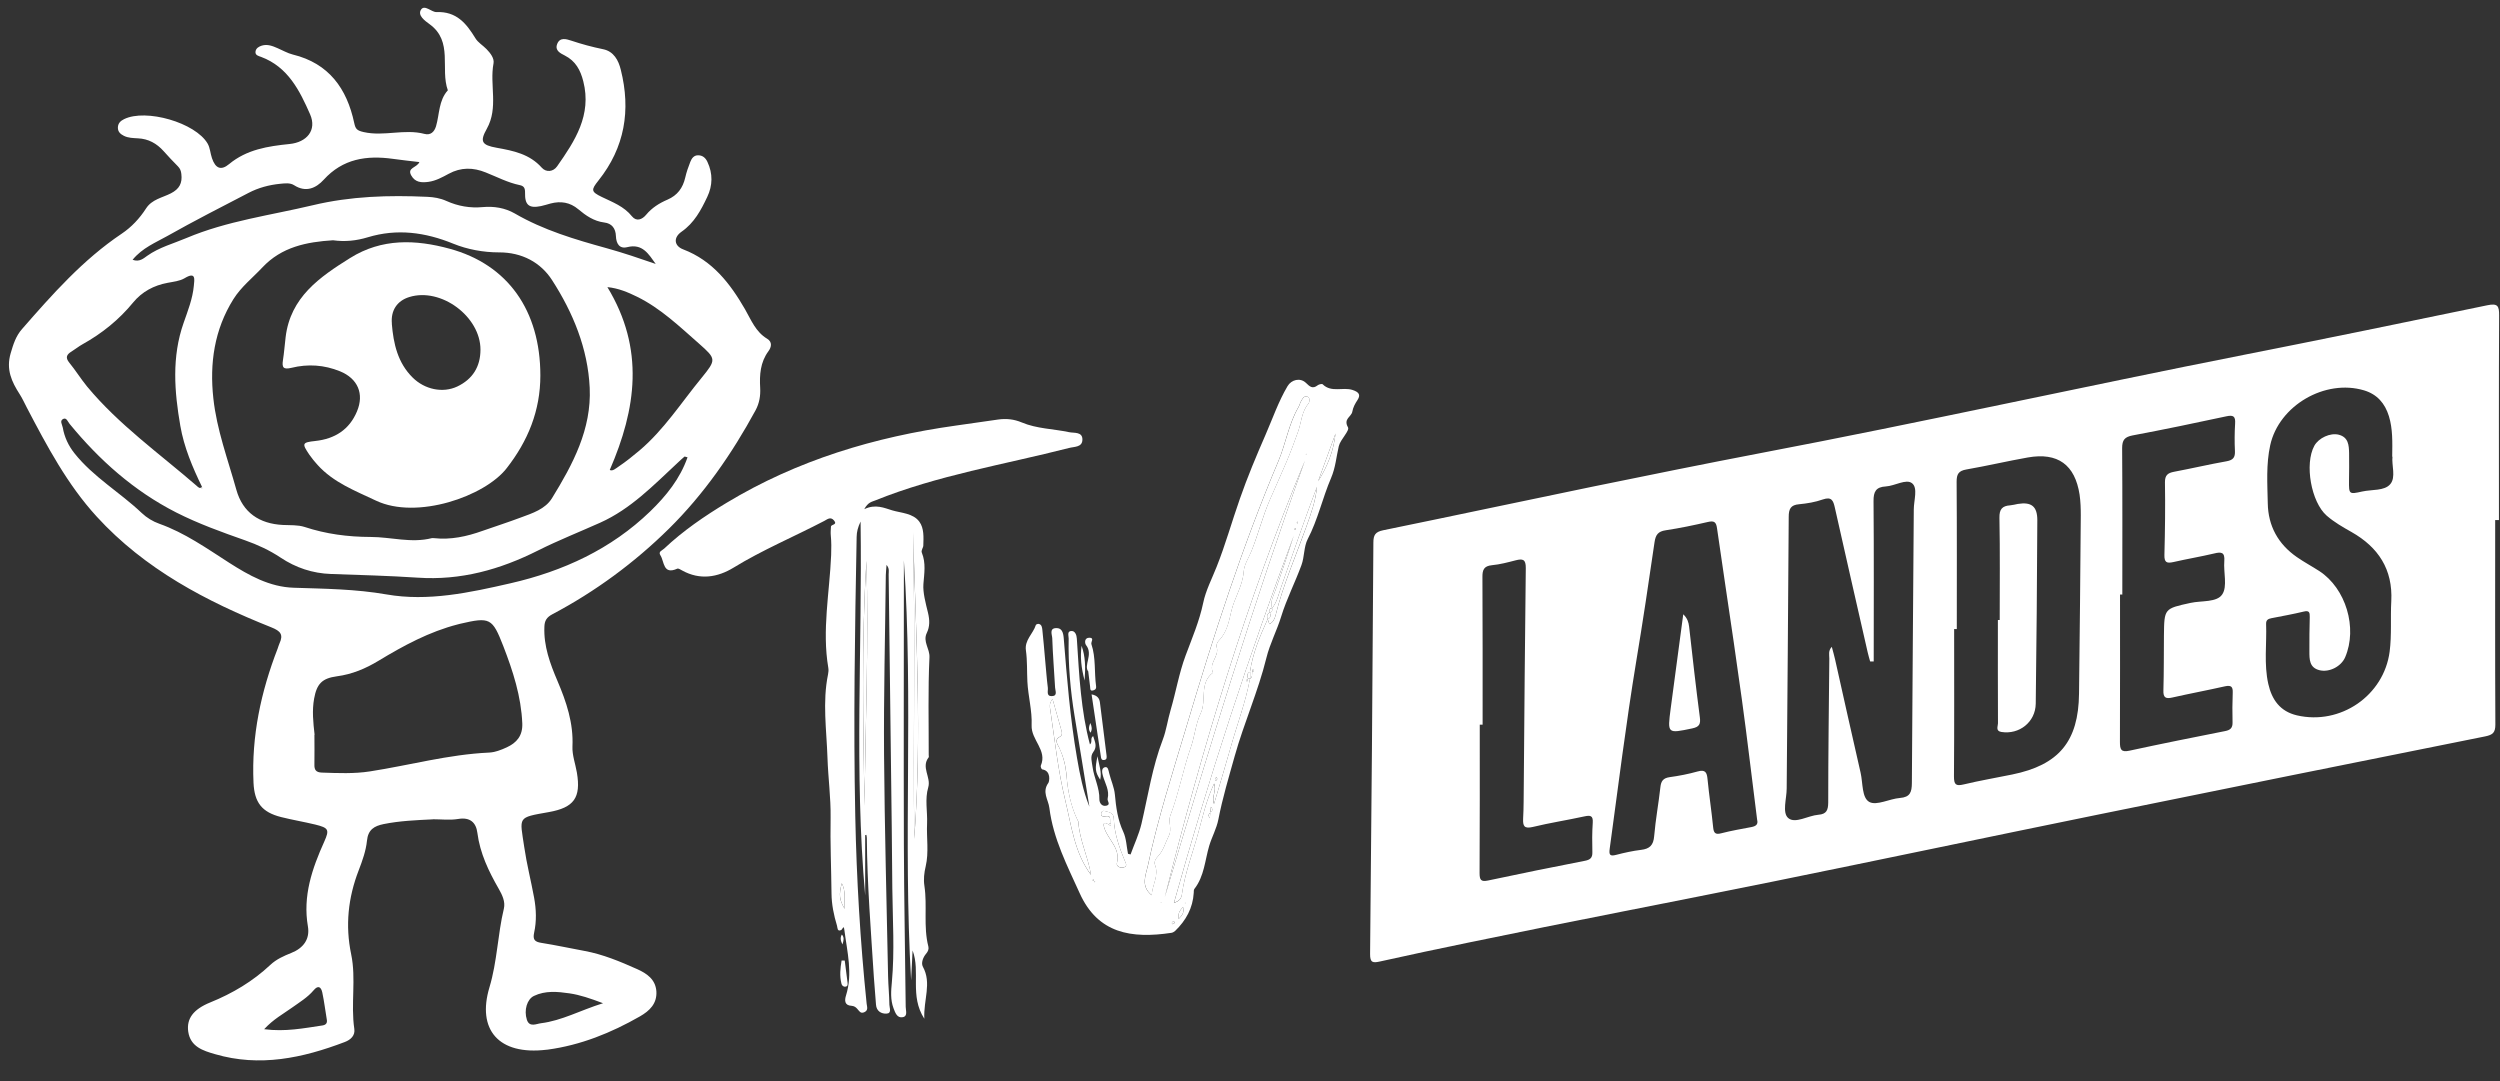 <svg width="111" height="48" viewBox="0 0 111 48" fill="none" xmlns="http://www.w3.org/2000/svg">
<rect x="0" y="0" width="111" height="48" fill="#333333" stroke="none"/>
<g id="Vector">
<path d="M110.786 23.088C110.786 26.116 110.778 29.141 110.794 32.17C110.794 32.528 110.68 32.626 110.346 32.695C104.609 33.843 98.873 35.003 93.14 36.171C88.331 37.152 83.527 38.166 78.714 39.143C74.207 40.059 69.688 40.917 65.184 41.854C63.881 42.122 62.578 42.399 61.28 42.688C60.954 42.761 60.828 42.749 60.832 42.354C60.893 36.269 60.942 30.183 60.978 24.093C60.978 23.76 61.06 23.617 61.41 23.544C64.517 22.909 67.615 22.245 70.718 21.606C73.201 21.097 75.689 20.593 78.177 20.116C85.363 18.748 92.505 17.161 99.683 15.744C103.27 15.036 106.853 14.299 110.436 13.554C110.9 13.457 110.965 13.583 110.961 14.01C110.945 17.039 110.953 20.063 110.953 23.092C110.9 23.092 110.843 23.092 110.79 23.092L110.786 23.088ZM83.193 29.369C83.14 29.369 83.087 29.369 83.034 29.369C82.998 29.231 82.953 29.096 82.924 28.958C82.436 26.817 81.947 24.68 81.467 22.538C81.397 22.225 81.324 22.042 80.933 22.176C80.599 22.294 80.237 22.355 79.883 22.388C79.504 22.42 79.419 22.595 79.419 22.954C79.398 26.971 79.358 30.989 79.329 35.007C79.329 35.459 79.121 36.086 79.398 36.322C79.708 36.586 80.274 36.212 80.738 36.175C81.1 36.147 81.169 35.968 81.173 35.634C81.173 33.501 81.202 31.372 81.222 29.239C81.222 29.08 81.165 28.897 81.332 28.718C81.385 28.925 81.438 29.096 81.475 29.267C81.853 30.948 82.224 32.63 82.611 34.311C82.716 34.767 82.659 35.426 83.002 35.609C83.327 35.78 83.893 35.467 84.357 35.43C84.809 35.394 84.883 35.174 84.887 34.771C84.907 30.72 84.948 26.67 84.972 22.62C84.972 22.217 85.164 21.667 84.895 21.456C84.634 21.248 84.133 21.574 83.73 21.598C83.291 21.622 83.181 21.83 83.185 22.249C83.205 24.622 83.193 26.996 83.193 29.369ZM86.886 27.932C86.845 27.932 86.804 27.932 86.764 27.932C86.764 30.114 86.772 32.292 86.756 34.474C86.756 34.836 86.837 34.913 87.191 34.828C87.904 34.657 88.624 34.535 89.341 34.388C91.413 33.965 92.285 32.923 92.309 30.798C92.342 28.16 92.366 25.526 92.387 22.888C92.387 22.579 92.378 22.27 92.334 21.964C92.13 20.633 91.365 20.076 90.033 20.312C89.121 20.474 88.217 20.686 87.305 20.845C86.955 20.906 86.874 21.057 86.874 21.39C86.89 23.572 86.882 25.75 86.882 27.932H86.886ZM78.018 36.407C77.9 35.463 77.782 34.531 77.668 33.594C77.257 30.203 76.719 26.829 76.235 23.45C76.194 23.157 76.092 23.116 75.823 23.177C75.204 23.32 74.586 23.45 73.959 23.544C73.621 23.593 73.511 23.743 73.462 24.069C73.205 25.84 72.941 27.61 72.647 29.373C72.192 32.133 71.85 34.909 71.471 37.681C71.43 37.966 71.487 38.027 71.764 37.954C72.126 37.86 72.493 37.779 72.863 37.734C73.246 37.689 73.413 37.527 73.445 37.124C73.507 36.395 73.641 35.675 73.722 34.946C73.751 34.681 73.845 34.547 74.13 34.506C74.549 34.449 74.964 34.368 75.371 34.254C75.718 34.156 75.787 34.294 75.815 34.6C75.884 35.312 75.994 36.02 76.064 36.733C76.088 36.989 76.165 37.067 76.426 36.997C76.866 36.883 77.318 36.806 77.766 36.721C77.953 36.684 78.071 36.611 78.018 36.403V36.407ZM106.214 20.279C106.222 19.632 106.242 19.046 106.067 18.476C105.892 17.91 105.546 17.507 104.964 17.332C103.229 16.815 101.185 18.008 100.798 19.766C100.611 20.617 100.672 21.484 100.689 22.343C100.705 23.352 101.149 24.159 101.983 24.736C102.305 24.96 102.651 25.144 102.977 25.355C104.158 26.125 104.683 27.879 104.125 29.182C103.95 29.589 103.429 29.861 102.997 29.76C102.529 29.65 102.537 29.271 102.537 28.909C102.537 28.404 102.537 27.899 102.553 27.395C102.557 27.195 102.533 27.093 102.285 27.154C101.812 27.268 101.332 27.354 100.851 27.448C100.709 27.476 100.611 27.525 100.615 27.696C100.648 28.587 100.513 29.487 100.713 30.37C100.872 31.07 101.238 31.587 101.983 31.762C103.913 32.21 105.843 30.887 106.1 28.933C106.197 28.189 106.132 27.439 106.173 26.69C106.246 25.282 105.599 24.297 104.406 23.621C104.023 23.405 103.64 23.186 103.307 22.897C102.614 22.294 102.313 20.597 102.757 19.791C102.948 19.445 103.465 19.204 103.844 19.302C104.272 19.416 104.292 19.77 104.3 20.12C104.308 20.527 104.3 20.934 104.296 21.342C104.292 21.944 104.292 21.956 104.886 21.822C105.314 21.728 105.872 21.802 106.128 21.496C106.389 21.191 106.181 20.649 106.226 20.275L106.214 20.279ZM94.239 26.397C94.203 26.397 94.166 26.397 94.129 26.397C94.129 28.579 94.133 30.757 94.125 32.939C94.125 33.265 94.166 33.415 94.549 33.33C95.961 33.024 97.382 32.739 98.799 32.459C99.027 32.414 99.133 32.32 99.125 32.072C99.113 31.632 99.117 31.193 99.133 30.753C99.145 30.484 99.056 30.415 98.791 30.472C98.013 30.647 97.232 30.794 96.454 30.969C96.157 31.038 96.043 30.977 96.055 30.651C96.079 29.837 96.071 29.023 96.079 28.209C96.092 27.016 96.092 27.024 97.264 26.768C97.749 26.662 98.429 26.756 98.669 26.389C98.905 26.035 98.718 25.412 98.759 24.912C98.791 24.513 98.624 24.496 98.311 24.574C97.708 24.716 97.097 24.818 96.495 24.956C96.202 25.021 96.092 24.973 96.1 24.639C96.128 23.564 96.141 22.489 96.124 21.419C96.12 21.097 96.251 21 96.527 20.947C97.309 20.8 98.087 20.617 98.868 20.479C99.153 20.426 99.243 20.308 99.231 20.027C99.211 19.62 99.215 19.213 99.239 18.805C99.259 18.492 99.17 18.415 98.852 18.484C97.472 18.781 96.088 19.07 94.695 19.331C94.333 19.4 94.223 19.534 94.223 19.901C94.239 22.066 94.231 24.228 94.231 26.393L94.239 26.397ZM65.828 32.174C65.787 32.174 65.742 32.174 65.701 32.174C65.701 34.368 65.706 36.566 65.693 38.76C65.693 39.065 65.75 39.163 66.072 39.094C67.501 38.788 68.934 38.499 70.371 38.219C70.604 38.174 70.709 38.088 70.701 37.84C70.689 37.4 70.689 36.961 70.718 36.525C70.738 36.208 70.612 36.191 70.347 36.248C69.586 36.415 68.812 36.533 68.055 36.717C67.676 36.806 67.611 36.68 67.627 36.342C67.656 35.837 67.648 35.333 67.656 34.832C67.684 31.628 67.705 28.425 67.745 25.221C67.749 24.83 67.611 24.798 67.293 24.879C66.947 24.968 66.597 25.062 66.243 25.095C65.88 25.131 65.815 25.306 65.82 25.636C65.832 27.814 65.828 29.996 65.828 32.174Z" fill="white"/>
<path d="M19.216 36.379C18.483 36.415 17.75 36.444 17.03 36.59C16.618 36.676 16.342 36.831 16.293 37.331C16.248 37.775 16.089 38.219 15.926 38.642C15.458 39.855 15.324 41.08 15.592 42.371C15.82 43.458 15.568 44.581 15.731 45.68C15.776 45.973 15.576 46.165 15.307 46.266C13.434 46.979 11.533 47.386 9.546 46.804C9.013 46.649 8.455 46.478 8.357 45.802C8.28 45.241 8.565 44.821 9.334 44.508C10.328 44.105 11.224 43.572 12.005 42.839C12.27 42.59 12.6 42.444 12.934 42.31C13.471 42.098 13.768 41.695 13.671 41.133C13.438 39.778 13.858 38.565 14.399 37.364C14.636 36.835 14.587 36.757 14 36.611C13.495 36.489 12.978 36.403 12.478 36.277C11.627 36.061 11.297 35.634 11.256 34.755C11.162 32.687 11.586 30.712 12.327 28.799C12.355 28.722 12.376 28.644 12.408 28.571C12.592 28.176 12.457 28.017 12.05 27.855C9.159 26.703 6.431 25.274 4.294 22.937C2.987 21.509 2.087 19.807 1.195 18.105C1.089 17.902 0.996 17.694 0.874 17.503C0.515 16.945 0.263 16.404 0.475 15.679C0.593 15.28 0.703 14.922 0.979 14.609C2.327 13.066 3.683 11.531 5.405 10.375C5.837 10.086 6.199 9.699 6.484 9.256C6.745 8.849 7.209 8.779 7.588 8.584C7.966 8.389 8.101 8.132 8.052 7.725C8.036 7.587 7.999 7.485 7.901 7.387C7.681 7.167 7.474 6.944 7.266 6.712C6.961 6.37 6.59 6.162 6.122 6.142C5.914 6.129 5.698 6.129 5.503 6.032C5.348 5.954 5.23 5.853 5.234 5.661C5.238 5.478 5.348 5.368 5.507 5.291C6.476 4.811 8.683 5.446 9.22 6.378C9.33 6.569 9.338 6.813 9.412 7.025C9.566 7.477 9.811 7.587 10.173 7.285C10.959 6.634 11.899 6.492 12.856 6.394C13.622 6.317 14.078 5.783 13.768 5.075C13.308 4.029 12.791 2.975 11.594 2.527C11.484 2.486 11.317 2.458 11.346 2.279C11.37 2.136 11.496 2.067 11.623 2.026C11.875 1.949 12.103 2.042 12.327 2.14C12.551 2.234 12.767 2.364 12.999 2.421C14.603 2.812 15.401 3.931 15.727 5.458C15.784 5.726 15.845 5.796 16.15 5.865C17.054 6.068 17.958 5.71 18.85 5.946C19.114 6.015 19.281 5.861 19.359 5.608C19.517 5.071 19.473 4.465 19.884 4.009C19.538 3.052 20.132 1.843 19.074 1.074C18.866 0.923 18.528 0.683 18.695 0.426C18.85 0.19 19.167 0.544 19.375 0.536C20.271 0.5 20.706 1.041 21.109 1.7C21.223 1.888 21.439 2.014 21.598 2.177C21.773 2.356 21.956 2.592 21.912 2.816C21.732 3.772 22.14 4.778 21.614 5.718C21.293 6.288 21.39 6.443 22.054 6.561C22.799 6.695 23.512 6.838 24.053 7.444C24.249 7.664 24.566 7.631 24.737 7.383C25.527 6.256 26.28 5.112 25.898 3.61C25.771 3.109 25.556 2.71 25.079 2.466C24.888 2.368 24.627 2.25 24.737 1.957C24.859 1.635 25.152 1.737 25.368 1.806C25.832 1.961 26.297 2.087 26.777 2.185C27.249 2.279 27.461 2.677 27.563 3.097C28.015 4.892 27.742 6.549 26.569 8.018C26.24 8.433 26.235 8.511 26.724 8.747C27.204 8.979 27.705 9.162 28.06 9.606C28.259 9.85 28.512 9.748 28.687 9.537C28.943 9.227 29.273 9.02 29.635 8.865C30.079 8.674 30.319 8.344 30.425 7.884C30.478 7.648 30.559 7.416 30.649 7.188C30.71 7.033 30.808 6.891 30.999 6.895C31.199 6.895 31.329 7.013 31.41 7.188C31.655 7.709 31.643 8.238 31.402 8.743C31.125 9.329 30.824 9.899 30.258 10.29C29.888 10.55 29.928 10.921 30.34 11.075C31.639 11.572 32.42 12.59 33.08 13.733C33.353 14.21 33.552 14.735 34.061 15.04C34.305 15.187 34.248 15.419 34.118 15.594C33.756 16.086 33.719 16.644 33.752 17.222C33.772 17.568 33.715 17.906 33.548 18.215C32.502 20.141 31.252 21.944 29.7 23.475C28.174 24.981 26.435 26.263 24.525 27.273C24.265 27.411 24.179 27.566 24.171 27.83C24.135 28.685 24.424 29.467 24.749 30.228C25.148 31.164 25.466 32.105 25.417 33.147C25.401 33.525 25.547 33.912 25.613 34.299C25.804 35.422 25.482 35.858 24.367 36.057C22.95 36.309 23.076 36.248 23.276 37.608C23.385 38.361 23.577 39.106 23.715 39.859C23.809 40.376 23.829 40.897 23.715 41.414C23.65 41.715 23.74 41.817 24.029 41.862C24.672 41.964 25.307 42.102 25.946 42.22C26.769 42.371 27.534 42.692 28.292 43.03C28.715 43.221 29.102 43.478 29.143 44.011C29.179 44.561 28.841 44.882 28.414 45.127C27.135 45.859 25.784 46.405 24.314 46.604C24.297 46.604 24.281 46.604 24.265 46.608C22.123 46.865 21.171 45.701 21.732 43.836C22.078 42.688 22.095 41.495 22.372 40.343C22.445 40.038 22.298 39.733 22.144 39.464C21.696 38.683 21.313 37.889 21.195 36.977C21.138 36.521 20.873 36.273 20.344 36.362C19.982 36.423 19.599 36.375 19.224 36.375L19.216 36.379ZM8.98 21.61C8.98 21.61 8.948 21.639 8.927 21.655C8.943 21.667 8.96 21.679 8.976 21.692C8.976 21.667 8.972 21.639 8.968 21.614C8.549 20.751 8.17 19.856 8.007 18.911C7.742 17.385 7.62 15.846 8.154 14.332C8.341 13.794 8.553 13.265 8.606 12.691C8.634 12.402 8.707 12.044 8.194 12.354C7.983 12.48 7.702 12.508 7.445 12.557C6.83 12.671 6.305 12.952 5.91 13.432C5.283 14.197 4.53 14.804 3.667 15.284C3.496 15.378 3.345 15.504 3.178 15.606C2.958 15.74 2.889 15.875 3.08 16.107C3.357 16.445 3.589 16.823 3.866 17.161C5.279 18.863 7.083 20.141 8.736 21.574C8.801 21.631 8.878 21.724 8.972 21.61H8.98ZM14.786 10.668C13.614 10.742 12.502 10.961 11.643 11.881C11.211 12.341 10.707 12.736 10.364 13.282C9.514 14.641 9.302 16.135 9.473 17.69C9.623 19.082 10.12 20.405 10.495 21.749C10.776 22.754 11.513 23.255 12.555 23.308C12.881 23.324 13.223 23.3 13.524 23.397C14.481 23.711 15.43 23.837 16.456 23.841C17.351 23.841 18.255 24.126 19.171 23.894C19.2 23.886 19.236 23.894 19.269 23.894C20.014 23.975 20.723 23.821 21.419 23.572C21.985 23.373 22.559 23.19 23.121 22.978C23.638 22.787 24.208 22.608 24.509 22.119C25.433 20.617 26.268 19.058 26.183 17.218C26.101 15.472 25.442 13.88 24.513 12.439C24.008 11.653 23.174 11.201 22.152 11.206C21.464 11.206 20.751 11.075 20.124 10.819C18.874 10.31 17.628 10.143 16.333 10.534C15.825 10.689 15.32 10.742 14.786 10.668ZM13.96 32.626C13.96 33.065 13.968 33.501 13.96 33.94C13.951 34.181 14.029 34.294 14.29 34.303C15.006 34.327 15.719 34.36 16.427 34.25C18.19 33.977 19.916 33.497 21.712 33.415C21.977 33.403 22.253 33.297 22.498 33.183C22.938 32.98 23.21 32.67 23.19 32.125C23.141 30.92 22.775 29.796 22.347 28.689C21.859 27.435 21.757 27.387 20.429 27.696C20.397 27.704 20.364 27.712 20.336 27.72C19.061 28.046 17.921 28.665 16.81 29.336C16.232 29.686 15.633 29.939 14.957 30.028C14.298 30.118 14.066 30.362 13.947 31.018C13.85 31.551 13.907 32.088 13.968 32.621L13.96 32.626ZM30.519 20.303C30.445 20.287 30.401 20.263 30.389 20.275C30.279 20.369 30.173 20.466 30.067 20.568C29.008 21.553 28.003 22.599 26.651 23.206C25.735 23.617 24.794 23.988 23.894 24.439C22.205 25.29 20.454 25.779 18.544 25.648C17.262 25.563 15.979 25.53 14.697 25.485C13.878 25.457 13.137 25.209 12.457 24.757C11.969 24.431 11.439 24.187 10.886 23.992C9.843 23.625 8.801 23.251 7.816 22.75C5.947 21.797 4.412 20.43 3.089 18.818C3.011 18.724 2.954 18.533 2.812 18.598C2.633 18.679 2.763 18.85 2.787 18.985C2.861 19.412 3.04 19.791 3.308 20.128C4.147 21.183 5.324 21.858 6.289 22.774C6.517 22.99 6.786 23.153 7.075 23.255C8.207 23.658 9.176 24.346 10.173 24.985C11.053 25.547 11.969 26.064 13.048 26.096C14.424 26.141 15.788 26.153 17.164 26.393C19.004 26.715 20.861 26.312 22.669 25.897C24.998 25.363 27.131 24.386 28.874 22.701C29.578 22.017 30.193 21.26 30.527 20.303H30.519ZM5.89 11.535C6.191 11.649 6.382 11.466 6.533 11.36C7.071 10.978 7.698 10.815 8.284 10.566C10.079 9.809 12.005 9.561 13.886 9.113C15.572 8.71 17.262 8.661 18.968 8.739C19.261 8.751 19.55 8.8 19.819 8.922C20.336 9.154 20.873 9.248 21.435 9.195C21.936 9.15 22.424 9.231 22.852 9.476C24.131 10.22 25.531 10.632 26.94 11.022C27.673 11.226 28.393 11.47 29.114 11.719C28.797 11.279 28.528 10.803 27.852 10.973C27.498 11.063 27.359 10.807 27.347 10.485C27.335 10.143 27.168 9.919 26.83 9.879C26.37 9.822 26.012 9.573 25.678 9.292C25.307 8.979 24.896 8.918 24.444 9.036C24.302 9.073 24.163 9.121 24.021 9.15C23.491 9.26 23.3 9.109 23.312 8.56C23.316 8.36 23.271 8.258 23.072 8.218C22.543 8.108 22.066 7.855 21.565 7.656C21.012 7.432 20.466 7.42 19.921 7.717C19.64 7.868 19.351 8.03 19.021 8.075C18.707 8.116 18.434 8.1 18.259 7.79C18.064 7.44 18.504 7.456 18.622 7.196C18.202 7.147 17.824 7.106 17.445 7.053C16.276 6.891 15.222 7.045 14.371 7.982C14.037 8.348 13.585 8.564 13.056 8.222C12.877 8.108 12.645 8.14 12.433 8.161C11.944 8.21 11.472 8.336 11.036 8.564C9.827 9.191 8.61 9.813 7.425 10.481C6.904 10.774 6.321 11.006 5.89 11.531V11.535ZM27.074 20.865C27.192 20.939 27.347 20.796 27.473 20.711C27.795 20.495 28.096 20.251 28.393 20.002C29.485 19.078 30.25 17.873 31.146 16.782C31.809 15.968 31.805 15.936 31.04 15.26C30.173 14.499 29.338 13.693 28.288 13.176C27.88 12.976 27.461 12.797 26.968 12.748C28.634 15.492 28.251 18.15 27.074 20.865ZM26.777 44.544C26.199 44.325 25.751 44.174 25.287 44.105C24.753 44.028 24.216 43.975 23.707 44.219C23.402 44.365 23.255 44.85 23.393 45.277C23.508 45.627 23.817 45.456 24.017 45.432C24.945 45.318 25.763 44.858 26.773 44.544H26.777ZM11.732 45.697C12.669 45.819 13.491 45.652 14.318 45.53C14.469 45.505 14.542 45.428 14.509 45.261C14.44 44.862 14.395 44.463 14.31 44.068C14.257 43.82 14.127 43.726 13.923 43.971C13.658 44.284 13.312 44.492 12.982 44.728C12.579 45.017 12.136 45.253 11.728 45.697H11.732Z" fill="white"/>
<path d="M38.414 37.087V39.761C37.921 34.254 38.291 28.734 38.21 23.157C38.088 23.413 38.039 23.617 38.035 23.841C37.958 27.973 37.888 32.108 37.974 36.24C38.031 39.021 38.194 41.797 38.479 44.565C38.495 44.703 38.564 44.858 38.373 44.943C38.202 45.021 38.145 44.878 38.059 44.789C37.994 44.715 37.921 44.667 37.811 44.658C37.485 44.642 37.498 44.406 37.563 44.199C37.868 43.226 37.616 42.273 37.493 41.312C37.457 41.023 37.42 41.264 37.343 41.296C37.172 41.373 37.188 41.194 37.164 41.105C37.021 40.637 36.923 40.152 36.919 39.668C36.907 38.544 36.858 37.425 36.879 36.301C36.891 35.418 36.769 34.531 36.74 33.643C36.7 32.41 36.512 31.172 36.765 29.943C36.785 29.849 36.793 29.747 36.777 29.654C36.492 27.977 36.834 26.312 36.903 24.643C36.915 24.35 36.915 24.061 36.887 23.768C36.875 23.642 36.887 23.511 36.895 23.381C36.903 23.275 37.2 23.312 37.029 23.108C36.875 22.925 36.732 23.059 36.598 23.129C35.258 23.829 33.862 24.411 32.567 25.205C31.862 25.636 31.077 25.766 30.291 25.331C30.222 25.294 30.12 25.225 30.071 25.249C29.432 25.538 29.501 24.932 29.322 24.655C29.212 24.488 29.407 24.439 29.489 24.358C30.327 23.568 31.272 22.921 32.257 22.327C35.401 20.43 38.833 19.4 42.444 18.895C43.072 18.805 43.699 18.716 44.326 18.626C44.684 18.578 45.018 18.61 45.368 18.757C46.032 19.038 46.764 19.038 47.465 19.188C47.693 19.237 48.071 19.156 48.059 19.53C48.047 19.864 47.705 19.827 47.457 19.892C44.578 20.629 41.63 21.101 38.857 22.221C38.719 22.278 38.54 22.294 38.373 22.608C38.878 22.363 39.273 22.559 39.615 22.66C40.014 22.779 40.547 22.787 40.82 23.165C41.032 23.454 41.007 23.857 40.995 24.22C40.995 24.321 40.885 24.435 40.93 24.541C41.117 25.005 41.036 25.453 40.999 25.937C40.971 26.308 41.101 26.788 41.203 27.207C41.28 27.529 41.288 27.818 41.15 28.103C40.962 28.49 41.288 28.799 41.268 29.186C41.199 30.631 41.239 32.08 41.235 33.525C41.235 33.558 41.247 33.602 41.235 33.623C40.885 34.062 41.345 34.51 41.215 34.954C41.056 35.487 41.186 36.033 41.162 36.562C41.133 37.197 41.247 37.84 41.101 38.463C41.032 38.752 40.999 39.045 41.044 39.334C41.178 40.225 40.991 41.137 41.219 42.025C41.247 42.135 41.207 42.24 41.125 42.338C40.979 42.505 40.889 42.761 40.975 42.92C41.378 43.657 40.999 44.378 41.04 45.232C40.376 44.207 40.881 43.156 40.519 42.2C40.498 42.644 40.478 43.087 40.453 43.527C40.091 37.311 40.559 31.091 40.132 24.875C40.132 25.009 40.132 25.144 40.132 25.278C40.132 29.345 40.12 33.415 40.132 37.482C40.14 39.888 40.189 42.297 40.213 44.703C40.213 44.866 40.315 45.118 40.083 45.163C39.831 45.212 39.749 44.968 39.672 44.764C39.529 44.386 39.562 43.991 39.599 43.604C39.725 42.224 39.635 40.84 39.619 39.46C39.607 38.565 39.602 37.669 39.594 36.773C39.55 33.016 39.505 29.255 39.456 25.498C39.456 25.38 39.501 25.245 39.362 25.082C39.35 25.266 39.334 25.4 39.33 25.534C39.301 28.201 39.232 30.871 39.252 33.537C39.277 36.806 39.366 40.075 39.431 43.344C39.44 43.767 39.484 44.186 39.489 44.61C39.489 44.744 39.607 44.992 39.362 45.005C39.134 45.017 38.914 44.899 38.894 44.605C38.861 44.203 38.829 43.795 38.8 43.392C38.67 41.333 38.503 39.273 38.487 37.209C38.487 37.16 38.475 37.115 38.467 37.067C38.446 37.071 38.43 37.075 38.41 37.083L38.414 37.087ZM40.539 23.642C40.645 28.172 40.539 32.711 40.592 37.246C40.938 32.711 40.673 28.176 40.539 23.642ZM38.381 35.78C38.43 32.157 38.572 28.535 38.471 24.907C38.239 28.53 38.332 32.153 38.381 35.78ZM37.375 39.216C37.241 39.725 37.257 39.932 37.502 40.352C37.489 39.924 37.559 39.562 37.375 39.216Z" fill="white"/>
<path d="M50.197 37.938C50.36 37.486 50.571 37.042 50.681 36.578C50.974 35.324 51.162 34.05 51.63 32.833C51.785 32.43 51.846 31.958 51.976 31.522C52.212 30.72 52.347 29.894 52.64 29.108C52.925 28.339 53.251 27.586 53.422 26.768C53.535 26.218 53.808 25.701 54.016 25.172C54.411 24.183 54.696 23.153 55.05 22.148C55.384 21.187 55.779 20.247 56.186 19.314C56.504 18.586 56.76 17.833 57.167 17.145C57.338 16.856 57.729 16.754 57.986 17.002C58.153 17.165 58.279 17.283 58.503 17.108C58.56 17.063 58.698 17.031 58.727 17.063C59.114 17.446 59.623 17.173 60.058 17.316C60.351 17.413 60.416 17.54 60.274 17.759C60.164 17.926 60.078 18.081 60.042 18.28C60.005 18.504 59.635 18.594 59.85 18.972C59.936 19.123 59.517 19.506 59.443 19.807C59.333 20.279 59.297 20.764 59.101 21.219C58.719 22.111 58.515 23.067 58.063 23.935C57.888 24.273 57.921 24.716 57.786 25.087C57.505 25.856 57.127 26.589 56.886 27.37C56.695 27.997 56.382 28.579 56.227 29.214C55.86 30.7 55.233 32.1 54.822 33.566C54.562 34.498 54.281 35.426 54.097 36.375C54.016 36.794 53.808 37.156 53.69 37.551C53.499 38.194 53.47 38.907 53.031 39.468C52.998 39.509 53.006 39.586 53.002 39.643C52.961 40.323 52.656 40.869 52.176 41.333C52.131 41.373 52.066 41.41 52.009 41.418C50.242 41.683 48.747 41.455 47.937 39.656C47.392 38.451 46.764 37.242 46.593 35.878C46.549 35.504 46.251 35.17 46.549 34.758C46.589 34.702 46.683 34.221 46.272 34.16C46.243 34.156 46.194 34.038 46.211 33.997C46.512 33.305 45.775 32.858 45.804 32.202C45.832 31.559 45.649 30.912 45.616 30.265C45.592 29.805 45.616 29.34 45.551 28.881C45.482 28.421 45.869 28.14 45.991 27.753C45.999 27.724 46.072 27.696 46.113 27.7C46.255 27.724 46.268 27.859 46.28 27.965C46.329 28.4 46.361 28.84 46.402 29.275C46.443 29.695 46.471 30.118 46.524 30.537C46.541 30.676 46.443 30.916 46.703 30.908C46.968 30.899 46.854 30.676 46.846 30.529C46.805 29.8 46.744 29.068 46.72 28.339C46.716 28.189 46.573 27.895 46.895 27.887C47.147 27.879 47.208 28.083 47.229 28.327C47.371 30.11 47.514 31.889 47.819 33.651C47.945 34.384 48.088 35.117 48.369 35.817C48.149 34.478 47.937 33.138 47.713 31.799C47.526 30.659 47.424 29.511 47.449 28.351C47.449 28.229 47.363 28.009 47.587 28.017C47.729 28.017 47.803 28.189 47.811 28.351C47.868 29.161 47.904 29.976 47.994 30.782C48.075 31.539 48.19 32.296 48.393 33.053C48.523 32.943 48.385 32.78 48.536 32.682C48.605 32.927 48.739 33.134 48.536 33.399C48.393 33.586 48.483 33.839 48.511 34.062C48.576 34.543 48.825 34.982 48.812 35.487C48.812 35.65 48.922 35.821 49.126 35.772C49.33 35.723 49.154 35.565 49.179 35.463C49.269 35.088 49.065 34.783 48.971 34.453C48.935 34.315 48.886 34.12 49.049 34.066C49.199 34.022 49.215 34.201 49.248 34.331C49.325 34.649 49.472 34.958 49.501 35.28C49.553 35.854 49.627 36.403 49.875 36.936C50.01 37.23 50.018 37.584 50.083 37.909C50.115 37.917 50.152 37.925 50.185 37.934L50.197 37.938ZM48.576 39.106C48.572 39.147 48.564 39.191 48.629 39.155C48.609 39.143 48.589 39.126 48.568 39.114C48.552 39.09 48.576 39 48.503 39.078C48.527 39.09 48.552 39.098 48.576 39.11V39.106ZM55.604 29.837C55.567 29.837 55.535 29.837 55.498 29.837C55.62 29.007 55.942 28.245 56.284 27.488C56.308 27.562 56.337 27.635 56.361 27.712C56.516 27.635 56.593 27.496 56.63 27.342C56.964 25.982 57.53 24.708 57.998 23.397C58.206 22.819 58.417 22.237 58.474 21.614C57.912 23.1 57.399 24.598 56.874 26.092C56.764 26.405 56.695 26.743 56.475 27.012C56.382 26.703 56.548 26.446 56.642 26.174C56.776 25.774 56.919 25.376 57.053 24.977C57.188 24.582 57.314 24.183 57.444 23.784C55.441 29.129 53.67 34.551 52.123 40.087C52.359 40.018 52.448 39.896 52.473 39.721C52.603 38.785 52.949 37.901 53.197 36.993C53.393 36.273 53.56 35.54 53.902 34.799C54.028 35.129 53.776 35.365 53.902 35.695C54.163 34.816 54.411 33.997 54.643 33.175C54.928 32.161 55.307 31.172 55.498 30.134C55.62 30.065 55.584 29.947 55.596 29.841C55.657 29.809 55.71 29.776 55.628 29.711C55.62 29.756 55.608 29.8 55.6 29.845L55.604 29.837ZM53.739 36.078C53.825 36.012 53.873 35.943 53.764 35.825C53.755 35.927 53.751 36.004 53.743 36.081C53.67 36.143 53.617 36.208 53.719 36.314C53.727 36.224 53.731 36.151 53.735 36.078H53.739ZM49.224 36.607C49.028 36.501 48.955 36.521 49.032 36.765C49.199 37.291 49.765 37.669 49.59 38.328C49.558 38.455 49.72 38.548 49.867 38.52C50.087 38.475 49.981 38.32 49.94 38.219C49.692 37.612 49.472 37.002 49.452 36.338C49.444 36.126 49.297 36.073 49.138 36.033C49.049 36.008 48.935 35.959 48.898 36.094C48.861 36.22 48.951 36.273 49.065 36.248C49.358 36.187 49.273 36.399 49.289 36.541C49.264 36.562 49.244 36.586 49.22 36.611L49.224 36.607ZM51.133 39.745C51.166 39.261 51.463 38.87 51.28 38.402C51.223 38.263 51.316 38.117 51.422 38.007C51.663 37.751 51.74 37.409 51.895 37.107C52.049 36.806 51.854 36.493 51.956 36.224C52.334 35.227 52.522 34.176 52.876 33.167C53.047 32.682 53.08 32.149 53.312 31.661C53.58 31.099 53.23 30.33 53.857 29.861C53.645 29.446 54.158 29.133 54.016 28.718C53.992 28.644 54.044 28.514 54.105 28.453C54.464 28.095 54.566 27.59 54.663 27.159C54.802 26.548 55.172 26.023 55.217 25.388C55.242 25.054 55.437 24.773 55.563 24.468C55.868 23.715 56.064 22.917 56.386 22.176C56.63 21.622 56.878 21.069 57.114 20.515C57.306 20.067 57.473 19.611 57.636 19.156C57.782 18.744 57.786 18.285 58.092 17.922C58.136 17.873 58.185 17.674 58.063 17.617C57.913 17.544 57.835 17.694 57.77 17.804C57.721 17.886 57.701 17.987 57.652 18.073C57.212 18.822 57.09 19.693 56.756 20.479C55.144 24.289 53.882 28.221 52.701 32.178C52.078 34.258 51.406 36.33 50.958 38.459C50.873 38.858 50.633 39.33 51.129 39.745H51.133ZM51.715 39.835C53.65 33.326 55.641 26.837 57.941 20.446C55.327 26.735 53.377 33.236 51.715 39.835ZM46.732 31.03C46.577 31.245 46.61 31.38 46.63 31.502C46.83 32.853 46.976 34.213 47.298 35.54C47.575 36.676 47.705 37.864 48.442 38.846C48.308 38.039 47.929 37.295 47.876 36.472C47.876 36.456 47.86 36.444 47.852 36.432C47.542 35.809 47.404 35.096 47.355 34.453C47.318 33.981 47.216 33.606 47.033 33.203C46.964 33.049 46.785 32.858 47.066 32.707C47.167 32.654 47.159 32.544 47.131 32.446C47.005 32.003 46.883 31.563 46.732 31.034V31.03ZM59.297 19.249C59.04 19.957 58.78 20.662 58.523 21.37C58.938 20.715 59.215 20.015 59.297 19.249ZM52.33 40.803C52.505 40.624 52.587 40.51 52.526 40.27C52.383 40.433 52.294 40.539 52.33 40.803ZM52.066 41.035C52.09 41.019 52.127 41.011 52.139 40.991C52.163 40.946 52.151 40.901 52.086 40.917C52.062 40.922 52.037 40.954 52.029 40.979C52.025 40.991 52.053 41.015 52.066 41.035ZM57.998 20.137L57.978 20.177H58.002L57.994 20.137H57.998ZM57.591 23.169C57.591 23.169 57.579 23.194 57.579 23.206C57.587 23.251 57.603 23.255 57.619 23.206C57.619 23.194 57.619 23.181 57.615 23.169C57.615 23.169 57.599 23.169 57.591 23.169ZM51.54 40.087H51.557L51.553 40.054L51.54 40.087ZM52.615 40.12L52.632 40.083H52.611L52.615 40.12ZM57.493 23.458C57.493 23.458 57.481 23.483 57.481 23.495C57.489 23.544 57.505 23.544 57.522 23.495C57.526 23.483 57.522 23.466 57.517 23.454C57.517 23.454 57.501 23.454 57.493 23.454V23.458Z" fill="white"/>
<path d="M48.466 30.83C48.747 30.883 48.816 31.03 48.837 31.193C48.939 31.97 49.028 32.752 49.13 33.533C49.142 33.639 49.15 33.733 49.012 33.745C48.902 33.753 48.89 33.672 48.878 33.586C48.743 32.682 48.609 31.783 48.466 30.83Z" fill="white"/>
<path d="M48.324 29.821C48.096 29.544 48.552 29.064 48.222 28.644C48.161 28.567 48.133 28.319 48.361 28.315C48.609 28.311 48.426 28.502 48.458 28.6C48.662 29.206 48.58 29.845 48.666 30.464C48.686 30.61 48.593 30.643 48.515 30.659C48.393 30.684 48.409 30.566 48.401 30.492C48.377 30.317 48.361 30.138 48.32 29.825L48.324 29.821Z" fill="white"/>
<path d="M37.506 42.648C37.55 42.977 37.591 43.303 37.632 43.633C37.64 43.714 37.644 43.8 37.53 43.808C37.432 43.816 37.375 43.743 37.359 43.669C37.274 43.327 37.31 42.985 37.367 42.648C37.412 42.648 37.457 42.648 37.502 42.648H37.506Z" fill="white"/>
<path d="M48.023 28.673C48.19 29.145 48.202 29.617 48.157 30.216C48.002 29.634 47.957 29.165 48.023 28.673Z" fill="white"/>
<path d="M48.731 33.574C48.788 33.961 48.931 34.274 48.849 34.62C48.625 34.274 48.609 34.132 48.731 33.574Z" fill="white"/>
<path d="M37.404 41.935C37.322 41.756 37.294 41.638 37.379 41.492C37.493 41.626 37.461 41.752 37.404 41.935Z" fill="white"/>
<path d="M48.409 32.1C48.487 32.271 48.495 32.389 48.422 32.532C48.32 32.398 48.34 32.279 48.409 32.1Z" fill="white"/>
<path d="M8.968 21.614C8.968 21.639 8.972 21.667 8.976 21.692C8.96 21.679 8.943 21.667 8.927 21.655C8.943 21.639 8.96 21.627 8.98 21.61L8.968 21.61L8.968 21.614Z" fill="white"/>
<path d="M40.539 23.642C40.669 28.176 40.938 32.711 40.592 37.246C40.543 32.711 40.645 28.172 40.539 23.642Z" fill="white"/>
<path d="M38.471 24.907C38.239 28.53 38.332 32.153 38.381 35.78C38.43 32.157 38.572 28.535 38.471 24.907Z" fill="white"/>
<path d="M37.375 39.216C37.559 39.562 37.485 39.924 37.502 40.352C37.261 39.937 37.245 39.729 37.375 39.216Z" fill="white"/>
<path d="M51.133 39.745C50.636 39.33 50.877 38.854 50.962 38.459C51.41 36.33 52.082 34.262 52.705 32.178C53.886 28.221 55.148 24.289 56.76 20.479C57.094 19.689 57.22 18.822 57.656 18.073C57.705 17.987 57.721 17.89 57.774 17.804C57.839 17.694 57.916 17.544 58.067 17.617C58.189 17.678 58.141 17.873 58.096 17.922C57.79 18.28 57.786 18.744 57.64 19.156C57.477 19.611 57.31 20.067 57.118 20.515C56.882 21.073 56.63 21.622 56.39 22.176C56.064 22.917 55.868 23.715 55.567 24.468C55.445 24.773 55.246 25.054 55.221 25.388C55.176 26.019 54.806 26.548 54.667 27.159C54.57 27.59 54.472 28.095 54.11 28.453C54.048 28.514 53.996 28.644 54.02 28.718C54.158 29.133 53.65 29.446 53.861 29.861C53.234 30.33 53.584 31.099 53.316 31.661C53.084 32.153 53.047 32.687 52.88 33.167C52.526 34.172 52.343 35.227 51.96 36.224C51.858 36.493 52.053 36.806 51.899 37.107C51.744 37.409 51.667 37.751 51.426 38.007C51.321 38.117 51.227 38.263 51.284 38.402C51.471 38.87 51.17 39.265 51.137 39.745L51.133 39.745Z" fill="white"/>
<path d="M51.715 39.835C53.377 33.24 55.327 26.735 57.941 20.446C55.641 26.837 53.65 33.326 51.715 39.835Z" fill="white"/>
<path d="M56.284 27.488C55.942 28.245 55.62 29.007 55.498 29.837L55.506 29.829C55.347 29.89 55.384 30.012 55.408 30.13C55.38 30.159 55.347 30.187 55.319 30.216C55.335 30.232 55.355 30.244 55.372 30.26C55.38 30.216 55.392 30.171 55.4 30.122C55.437 30.122 55.469 30.126 55.506 30.13H55.502C55.311 31.164 54.932 32.153 54.647 33.167C54.415 33.989 54.163 34.807 53.906 35.687C53.78 35.357 54.032 35.125 53.906 34.791C53.564 35.528 53.397 36.265 53.202 36.985C52.953 37.893 52.607 38.772 52.477 39.713C52.452 39.888 52.363 40.01 52.127 40.079C53.67 34.543 55.441 29.125 57.448 23.776C57.318 24.175 57.192 24.574 57.057 24.968C56.923 25.367 56.781 25.766 56.646 26.165C56.557 26.438 56.386 26.695 56.479 27.004V26.996C56.349 27.012 56.361 27.102 56.382 27.199V27.191C56.235 27.252 56.264 27.374 56.284 27.492V27.484V27.488ZM54.048 34.584C54.032 34.547 54.02 34.522 54.008 34.494C53.987 34.526 53.959 34.559 53.951 34.596C53.947 34.62 53.971 34.649 53.983 34.673C54.008 34.641 54.032 34.612 54.053 34.584H54.048Z" fill="white"/>
<path d="M46.732 31.03C46.883 31.559 47.009 32.003 47.131 32.442C47.159 32.54 47.167 32.65 47.066 32.703C46.781 32.853 46.96 33.049 47.033 33.2C47.216 33.602 47.314 33.981 47.355 34.449C47.408 35.092 47.546 35.805 47.852 36.428C47.86 36.444 47.876 36.456 47.876 36.468C47.925 37.291 48.308 38.035 48.442 38.841C47.705 37.86 47.575 36.672 47.298 35.536C46.976 34.209 46.83 32.849 46.63 31.498C46.61 31.376 46.577 31.241 46.732 31.026L46.732 31.03Z" fill="white"/>
<path d="M56.475 27.008C56.699 26.739 56.764 26.405 56.874 26.088C57.399 24.594 57.912 23.096 58.474 21.61C58.417 22.233 58.206 22.815 57.998 23.393C57.526 24.704 56.964 25.982 56.63 27.338C56.589 27.496 56.516 27.635 56.361 27.708C56.337 27.635 56.308 27.562 56.284 27.484L56.28 27.492C56.434 27.431 56.418 27.313 56.382 27.191L56.377 27.199C56.5 27.175 56.495 27.089 56.479 26.996V27.004L56.475 27.008Z" fill="white"/>
<path d="M49.289 36.537C49.273 36.395 49.358 36.179 49.065 36.244C48.951 36.269 48.861 36.216 48.898 36.09C48.935 35.959 49.049 36.008 49.138 36.029C49.301 36.069 49.444 36.122 49.452 36.334C49.472 36.997 49.692 37.612 49.94 38.215C49.981 38.316 50.087 38.475 49.867 38.516C49.72 38.544 49.558 38.451 49.59 38.325C49.765 37.665 49.199 37.286 49.032 36.761C48.955 36.517 49.028 36.497 49.224 36.603C49.248 36.619 49.289 36.66 49.297 36.651C49.354 36.615 49.33 36.574 49.289 36.537Z" fill="white"/>
<path d="M59.297 19.249C59.215 20.011 58.938 20.715 58.523 21.37C58.78 20.662 59.04 19.957 59.297 19.249Z" fill="white"/>
<path d="M52.526 40.27C52.383 40.433 52.294 40.539 52.33 40.803C52.505 40.624 52.587 40.506 52.526 40.27Z" fill="white"/>
<path d="M52.066 41.032C52.066 41.032 52.025 40.987 52.029 40.974C52.037 40.95 52.062 40.922 52.086 40.913C52.151 40.897 52.159 40.942 52.139 40.987C52.127 41.007 52.09 41.019 52.066 41.032Z" fill="white"/>
<path d="M53.747 36.086C53.751 36.008 53.759 35.927 53.768 35.829C53.877 35.947 53.829 36.016 53.743 36.081L53.747 36.081V36.086Z" fill="white"/>
<path d="M53.739 36.078C53.735 36.151 53.727 36.224 53.723 36.313C53.621 36.208 53.67 36.143 53.747 36.081L53.743 36.078H53.739Z" fill="white"/>
<path d="M55.498 29.837C55.535 29.837 55.567 29.837 55.604 29.837L55.6 29.837C55.588 29.935 55.624 30.057 55.502 30.126L55.506 30.13C55.506 30.028 55.506 29.931 55.506 29.829L55.498 29.837Z" fill="white"/>
<path d="M57.998 20.137L58.006 20.181L57.978 20.177L57.998 20.137Z" fill="white"/>
<path d="M57.591 23.169H57.615C57.619 23.181 57.623 23.198 57.619 23.206C57.603 23.251 57.587 23.247 57.579 23.206C57.579 23.194 57.587 23.181 57.591 23.169Z" fill="white"/>
<path d="M51.54 40.087L51.553 40.054L51.557 40.091L51.54 40.087Z" fill="white"/>
<path d="M52.615 40.12L52.611 40.079L52.632 40.083L52.615 40.12Z" fill="white"/>
<path d="M55.604 29.837C55.612 29.792 55.624 29.747 55.632 29.703C55.714 29.772 55.657 29.805 55.6 29.833L55.604 29.837Z" fill="white"/>
<path d="M57.493 23.458H57.517C57.522 23.471 57.526 23.487 57.522 23.499C57.505 23.544 57.489 23.544 57.481 23.499C57.481 23.487 57.489 23.475 57.493 23.462L57.493 23.458Z" fill="white"/>
<path d="M48.576 39.106C48.552 39.094 48.527 39.086 48.503 39.074C48.576 38.996 48.552 39.09 48.568 39.11L48.576 39.102V39.106Z" fill="white"/>
<path d="M48.568 39.114C48.589 39.126 48.609 39.143 48.629 39.155C48.564 39.191 48.568 39.147 48.576 39.106L48.568 39.114Z" fill="white"/>
<path d="M88.787 27.529C88.787 26.015 88.804 24.5 88.775 22.99C88.767 22.608 88.901 22.461 89.251 22.437C89.365 22.428 89.475 22.396 89.589 22.375C90.192 22.278 90.457 22.477 90.457 23.096C90.444 25.815 90.424 28.53 90.387 31.245C90.375 32.06 89.654 32.626 88.861 32.499C88.592 32.455 88.71 32.247 88.71 32.117C88.702 30.586 88.706 29.06 88.706 27.529C88.734 27.529 88.763 27.529 88.791 27.529H88.787Z" fill="white"/>
<path d="M74.736 27.273C74.924 27.456 74.972 27.627 74.997 27.826C75.147 29.165 75.298 30.509 75.473 31.848C75.514 32.153 75.449 32.275 75.135 32.341C74.028 32.573 74.032 32.585 74.178 31.461C74.362 30.077 74.549 28.697 74.736 27.277V27.273Z" fill="white"/>
<path d="M23.992 16.672C23.992 18.227 23.447 19.575 22.49 20.796C21.521 22.038 18.512 23.088 16.696 22.229C15.768 21.789 14.811 21.427 14.102 20.645C13.972 20.503 13.846 20.348 13.736 20.19C13.394 19.685 13.414 19.644 14.005 19.579C14.864 19.485 15.511 19.078 15.849 18.268C16.179 17.487 15.886 16.807 15.096 16.485C14.395 16.2 13.671 16.151 12.942 16.331C12.588 16.416 12.51 16.326 12.563 15.993C12.616 15.655 12.64 15.313 12.681 14.975C12.893 13.196 14.188 12.305 15.548 11.454C16.956 10.575 18.451 10.632 19.961 11.043C22.547 11.743 23.992 13.79 23.992 16.672ZM17.396 14.368C17.469 15.26 17.657 16.107 18.324 16.766C18.854 17.291 19.656 17.466 20.303 17.161C20.979 16.839 21.329 16.29 21.333 15.533C21.341 14.059 19.582 12.752 18.174 13.188C17.628 13.355 17.343 13.79 17.4 14.373L17.396 14.368Z" fill="white"/>
<path d="M54.048 34.584C54.028 34.612 54.004 34.645 53.979 34.673C53.967 34.645 53.943 34.616 53.947 34.596C53.955 34.559 53.983 34.531 54.004 34.494C54.016 34.518 54.028 34.547 54.044 34.584H54.048Z" fill="white"/>
<path d="M55.506 29.829C55.506 29.931 55.506 30.028 55.506 30.13C55.469 30.13 55.437 30.126 55.4 30.122L55.408 30.13C55.384 30.012 55.347 29.89 55.506 29.829Z" fill="white"/>
<path d="M56.382 27.195C56.418 27.317 56.434 27.435 56.28 27.496C56.259 27.378 56.231 27.256 56.382 27.195Z" fill="white"/>
<path d="M55.4 30.122C55.392 30.167 55.38 30.212 55.372 30.26C55.355 30.244 55.335 30.232 55.319 30.216C55.347 30.187 55.38 30.159 55.408 30.13L55.4 30.122Z" fill="white"/>
<path d="M56.479 27C56.495 27.093 56.5 27.179 56.377 27.203C56.357 27.11 56.345 27.016 56.479 27Z" fill="white"/>
<path d="M49.289 36.537C49.33 36.574 49.354 36.615 49.297 36.651C49.285 36.66 49.248 36.619 49.224 36.603C49.244 36.578 49.269 36.558 49.293 36.533L49.289 36.537Z" fill="white"/>
</g>
</svg>
